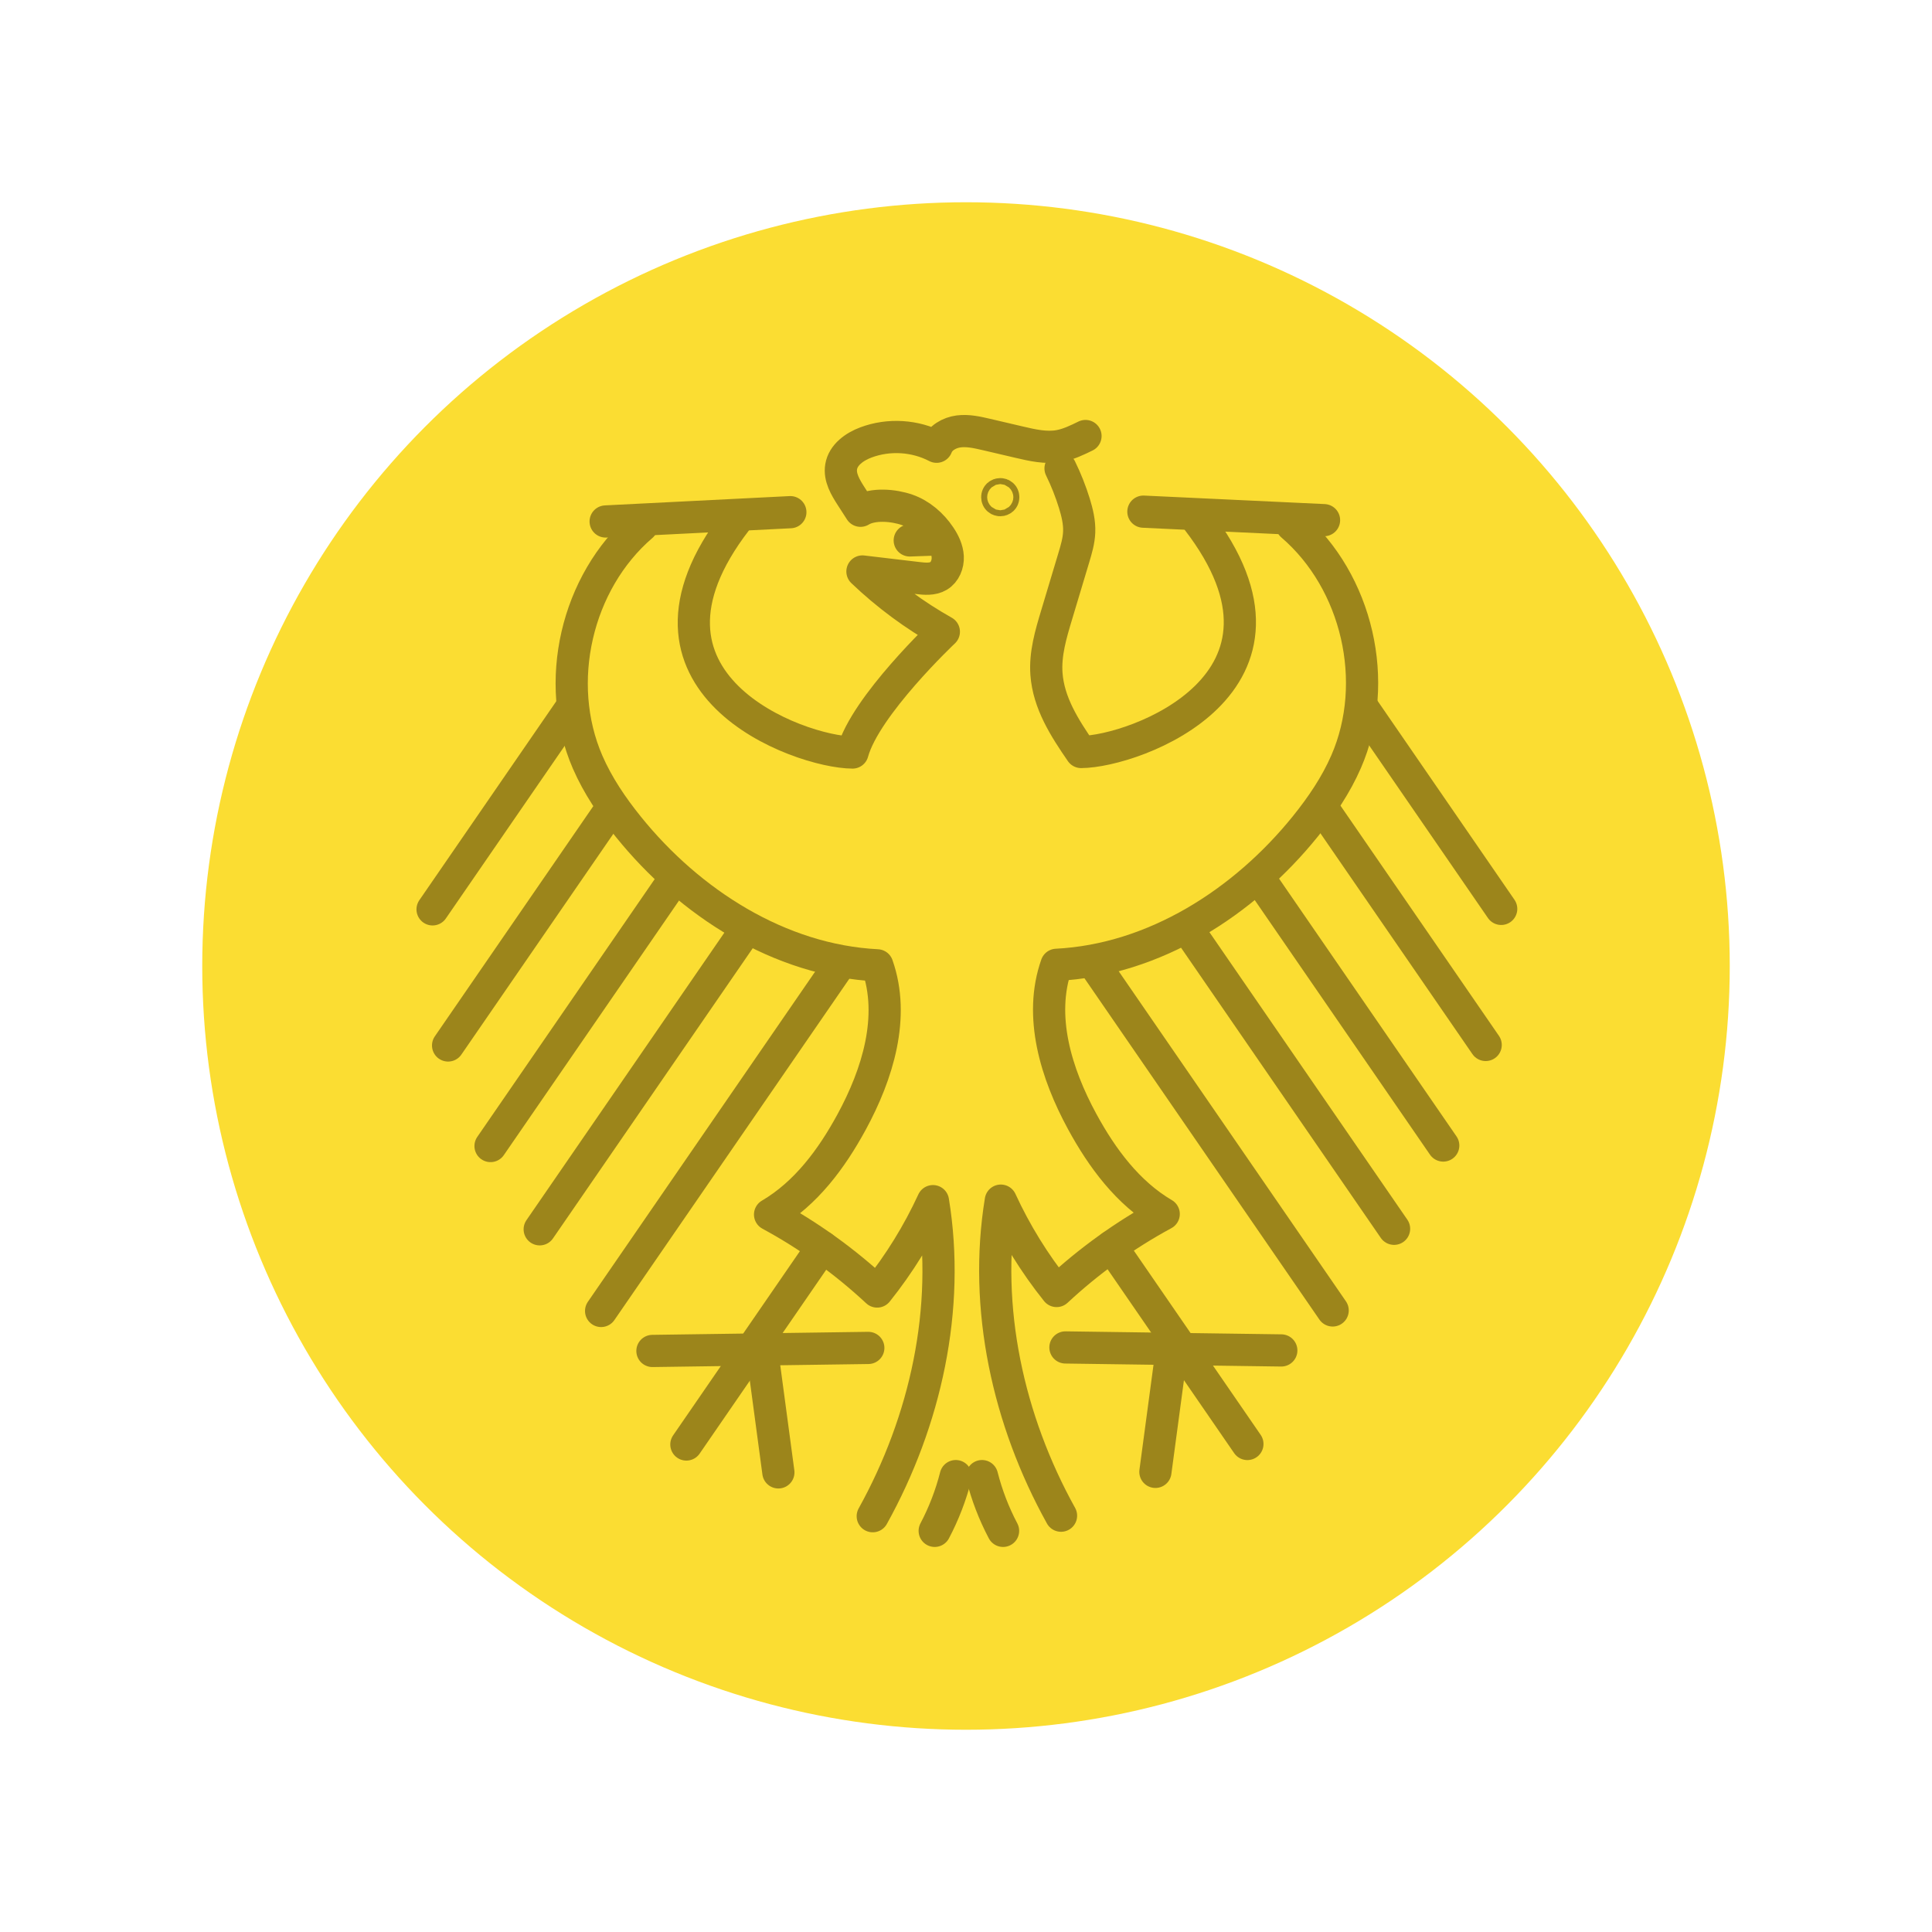 <?xml version="1.0" encoding="utf-8"?>
<!-- Generator: Adobe Illustrator 26.0.1, SVG Export Plug-In . SVG Version: 6.00 Build 0)  -->
<svg version="1.1" baseProfile="basic" id="Skizze" xmlns="http://www.w3.org/2000/svg" xmlns:xlink="http://www.w3.org/1999/xlink"
	 x="0px" y="0px" width="60px" height="60px" viewBox="0 0 60 60" xml:space="preserve">
<style type="text/css">
	.st0{fill:#FFFFFF;}
	.st1{fill:none;stroke:#D7D7D7;stroke-linecap:round;stroke-miterlimit:10;}
	.st2{fill:#E8F0F9;}
	.st3{fill:#004B8C;}
	.st4{fill:#D0E2F3;}
	.st5{fill:none;stroke:#004B8C;stroke-linecap:round;stroke-linejoin:round;}
	.st6{fill:none;stroke:#004B8C;stroke-miterlimit:10;}
	.st7{fill:#1B4B86;}
	.st8{fill:none;stroke:#004B8C;stroke-linecap:round;stroke-linejoin:round;stroke-miterlimit:10;}
	.st9{fill:none;stroke:#D0E2F3;stroke-width:0.5;stroke-linecap:round;stroke-linejoin:round;}
	.st10{fill:none;stroke:#D0E2F3;stroke-width:0.5;stroke-linecap:round;stroke-linejoin:round;stroke-miterlimit:10;}
	.st11{fill:#FFFFFF;stroke:#004B8C;stroke-linecap:round;stroke-linejoin:round;stroke-miterlimit:10;}
	.st12{fill:#004B8C;stroke:#004B8C;stroke-linecap:round;stroke-linejoin:round;stroke-miterlimit:10;}
	.st13{fill:#FBDD32;}
	.st14{fill:#FDEE98;}
	.st15{fill:none;stroke:#9C851B;stroke-linecap:round;stroke-linejoin:round;stroke-miterlimit:10;}
	.st16{fill:#404040;}
	.st17{fill:#FBDD32;stroke:#004B8C;stroke-linecap:round;stroke-linejoin:round;stroke-miterlimit:10;}
	.st18{fill:#D0E2F3;stroke:#004B8C;stroke-miterlimit:10;}
	.st19{fill:#FFFFFF;stroke:#004B8C;stroke-miterlimit:10;}
	.st20{fill:none;}
	.st21{clip-path:url(#SVGID_00000036937878564548154620000012374356988259775909_);}
	.st22{fill:none;stroke:#D7D7D7;stroke-linecap:round;stroke-linejoin:round;stroke-miterlimit:10;}
	.st23{fill:none;stroke:#9C851B;stroke-miterlimit:10;}
	.st24{fill:none;stroke:#D7D7D7;stroke-linecap:round;stroke-linejoin:round;}
	.st25{fill:none;stroke:#D7D7D7;stroke-linecap:round;stroke-linejoin:round;stroke-dasharray:2.939,2.939;}
	.st26{fill:none;stroke:#D7D7D7;stroke-linecap:round;stroke-linejoin:round;stroke-dasharray:2.97,2.97;}
	.st27{fill:#D7D7D7;}
	.st28{fill:none;stroke:#3A8DFF;stroke-width:2;stroke-miterlimit:10;}
	.st29{fill:none;stroke:#1B4B86;stroke-miterlimit:10;}
	.st30{fill:none;stroke:#FFFFFF;stroke-miterlimit:10;}
	.st31{fill:none;stroke:#1B4B86;stroke-linecap:round;stroke-miterlimit:10;}
	.st32{fill:#FFFFFF;stroke:#1B4B86;stroke-linecap:round;stroke-linejoin:round;stroke-miterlimit:10;}
	.st33{fill:#FFFFFF;stroke:#1B4B86;stroke-linecap:round;stroke-miterlimit:10;}
	.st34{fill:none;stroke:#004B8C;stroke-linecap:round;stroke-linejoin:round;stroke-miterlimit:10;stroke-dasharray:0.05,1.5;}
	.st35{fill:#E8F0F9;stroke:#004B8C;stroke-linecap:round;stroke-linejoin:round;stroke-miterlimit:10;}
	.st36{fill:none;stroke:#9C851B;stroke-width:0.5;stroke-linecap:round;stroke-linejoin:round;stroke-miterlimit:10;}
	.st37{fill:#9C851B;}
	.st38{fill:#3A8DFF;}
	.st39{fill:#EEEEEE;}
	.st40{fill:none;stroke:#D7D7D7;stroke-linecap:round;stroke-linejoin:round;stroke-dasharray:3.068,3.068;}
	.st41{fill:none;stroke:#D7D7D7;stroke-linecap:round;stroke-linejoin:round;stroke-dasharray:3.167,3.167;}
	.st42{fill:none;stroke:#D7D7D7;stroke-linecap:round;stroke-linejoin:round;stroke-dasharray:2.939,2.939;}
	.st43{fill:none;stroke:#D7D7D7;stroke-linecap:round;stroke-linejoin:round;stroke-dasharray:2.977,2.977;}
	.st44{fill:none;stroke:#D7D7D7;stroke-linecap:round;stroke-linejoin:round;stroke-dasharray:3.026,3.026;}
	.st45{fill:none;stroke:#D7D7D7;stroke-linecap:round;stroke-linejoin:round;stroke-dasharray:3.24,3.24;}
	.st46{fill:none;stroke:#003554;stroke-miterlimit:10;}
	.st47{fill:none;stroke:#404040;stroke-miterlimit:10;}
	.st48{fill:#D7D7D7;stroke:#FFFFFF;stroke-miterlimit:10;}
	.st49{fill:#3A8DFF;stroke:#FFFFFF;stroke-miterlimit:10;}
	.st50{fill:none;stroke:#D7D7D7;stroke-miterlimit:10;}
</style>
<g>
	<circle class="st13" cx="30" cy="30" r="23.719"/>
	<line class="st15" x1="17.701" y1="22.042" x2="13.434" y2="28.241"/>
	<line class="st15" x1="18.953" y1="25.151" x2="13.916" y2="32.468"/>
	<line class="st15" x1="20.93" y1="27.315" x2="15.234" y2="35.591"/>
	<line class="st15" x1="23.143" y1="28.906" x2="16.761" y2="38.177"/>
	<line class="st15" x1="26.075" y1="29.952" x2="18.668" y2="40.713"/>
	<line class="st15" x1="25.538" y1="38.726" x2="21.316" y2="44.86"/>
	<line class="st15" x1="20.262" y1="41.955" x2="26.966" y2="41.861"/>
	<line class="st15" x1="23.661" y1="41.907" x2="24.173" y2="45.726"/>
	<line class="st15" x1="18.809" y1="16.195" x2="24.545" y2="15.906"/>
	<line class="st15" x1="42.354" y1="22.026" x2="46.621" y2="28.226"/>
	<line class="st15" x1="41.102" y1="25.135" x2="46.139" y2="32.452"/>
	<line class="st15" x1="39.124" y1="27.299" x2="44.821" y2="35.575"/>
	<line class="st15" x1="36.912" y1="28.89" x2="43.294" y2="38.161"/>
	<line class="st15" x1="33.98" y1="29.937" x2="41.387" y2="40.697"/>
	<line class="st15" x1="34.517" y1="38.711" x2="38.739" y2="44.844"/>
	<path class="st15" d="M27.104,47.087c1.64-2.954,2.416-6.449,1.87-9.784c-0.461,1.001-1.044,1.945-1.733,2.806
		c-1.002-0.933-2.122-1.739-3.326-2.391c1.114-0.653,1.914-1.735,2.531-2.87c0.81-1.489,1.362-3.271,0.798-4.869
		c-3.036-0.153-5.826-1.94-7.733-4.306c-0.497-0.617-0.946-1.278-1.262-2.005c-1.071-2.466-0.353-5.591,1.687-7.341"/>
	<path class="st15" d="M40.119,16.311c2.04,1.751,2.759,4.876,1.687,7.341c-0.316,0.727-0.765,1.388-1.262,2.005
		c-1.908,2.367-4.697,4.153-7.733,4.306c-0.564,1.598-0.012,3.38,0.798,4.869c0.617,1.134,1.417,2.216,2.531,2.87
		c-1.204,0.652-2.324,1.458-3.326,2.391c-0.689-0.86-1.272-1.805-1.733-2.806c-0.546,3.334,0.23,6.83,1.87,9.784"/>
	<line class="st15" x1="39.792" y1="41.939" x2="33.088" y2="41.846"/>
	<line class="st15" x1="36.394" y1="41.892" x2="35.882" y2="45.71"/>
	<path class="st15" d="M37.185,16.146c3.911,5.075-1.953,7.198-3.609,7.208c-0.514-0.746-1.011-1.52-1.077-2.423
		c-0.046-0.622,0.135-1.235,0.315-1.832c0.177-0.591,0.355-1.182,0.532-1.773c0.079-0.263,0.159-0.53,0.169-0.805
		c0.012-0.303-0.061-0.603-0.15-0.892c-0.115-0.371-0.258-0.733-0.429-1.082"/>
	<line class="st15" x1="41.119" y1="16.154" x2="35.509" y2="15.89"/>
	<path class="st15" d="M33.711,13.541c-0.264,0.129-0.533,0.26-0.823,0.311c-0.409,0.071-0.826-0.024-1.23-0.119
		c-0.341-0.08-0.681-0.159-1.022-0.239c-0.284-0.066-0.576-0.133-0.865-0.096c-0.289,0.038-0.58,0.203-0.684,0.476
		c-0.669-0.349-1.487-0.399-2.194-0.134c-0.353,0.132-0.708,0.383-0.77,0.755c-0.055,0.327,0.133,0.641,0.313,0.92
		c0.096,0.149,0.192,0.298,0.288,0.447c0.379-0.232,1.026-0.175,1.445-0.029s0.772,0.453,1.019,0.821
		c0.129,0.191,0.233,0.408,0.245,0.638c0.011,0.23-0.086,0.476-0.284,0.594c-0.192,0.114-0.431,0.091-0.653,0.065
		c-0.571-0.068-1.141-0.135-1.712-0.203c0.76,0.726,1.612,1.357,2.528,1.871c0,0-2.438,2.297-2.836,3.751
		c-1.655-0.011-7.519-2.134-3.609-7.208"/>
	<circle class="st15" cx="31.064" cy="15.44" r="0.093"/>
	<line class="st15" x1="28.253" y1="16.783" x2="29.109" y2="16.753"/>
	<path class="st15" d="M29.682,45.842c-0.15,0.59-0.37,1.162-0.654,1.7"/>
	<path class="st15" d="M30.497,45.842c0.15,0.59,0.37,1.162,0.654,1.7"/>
</g>
</svg>
